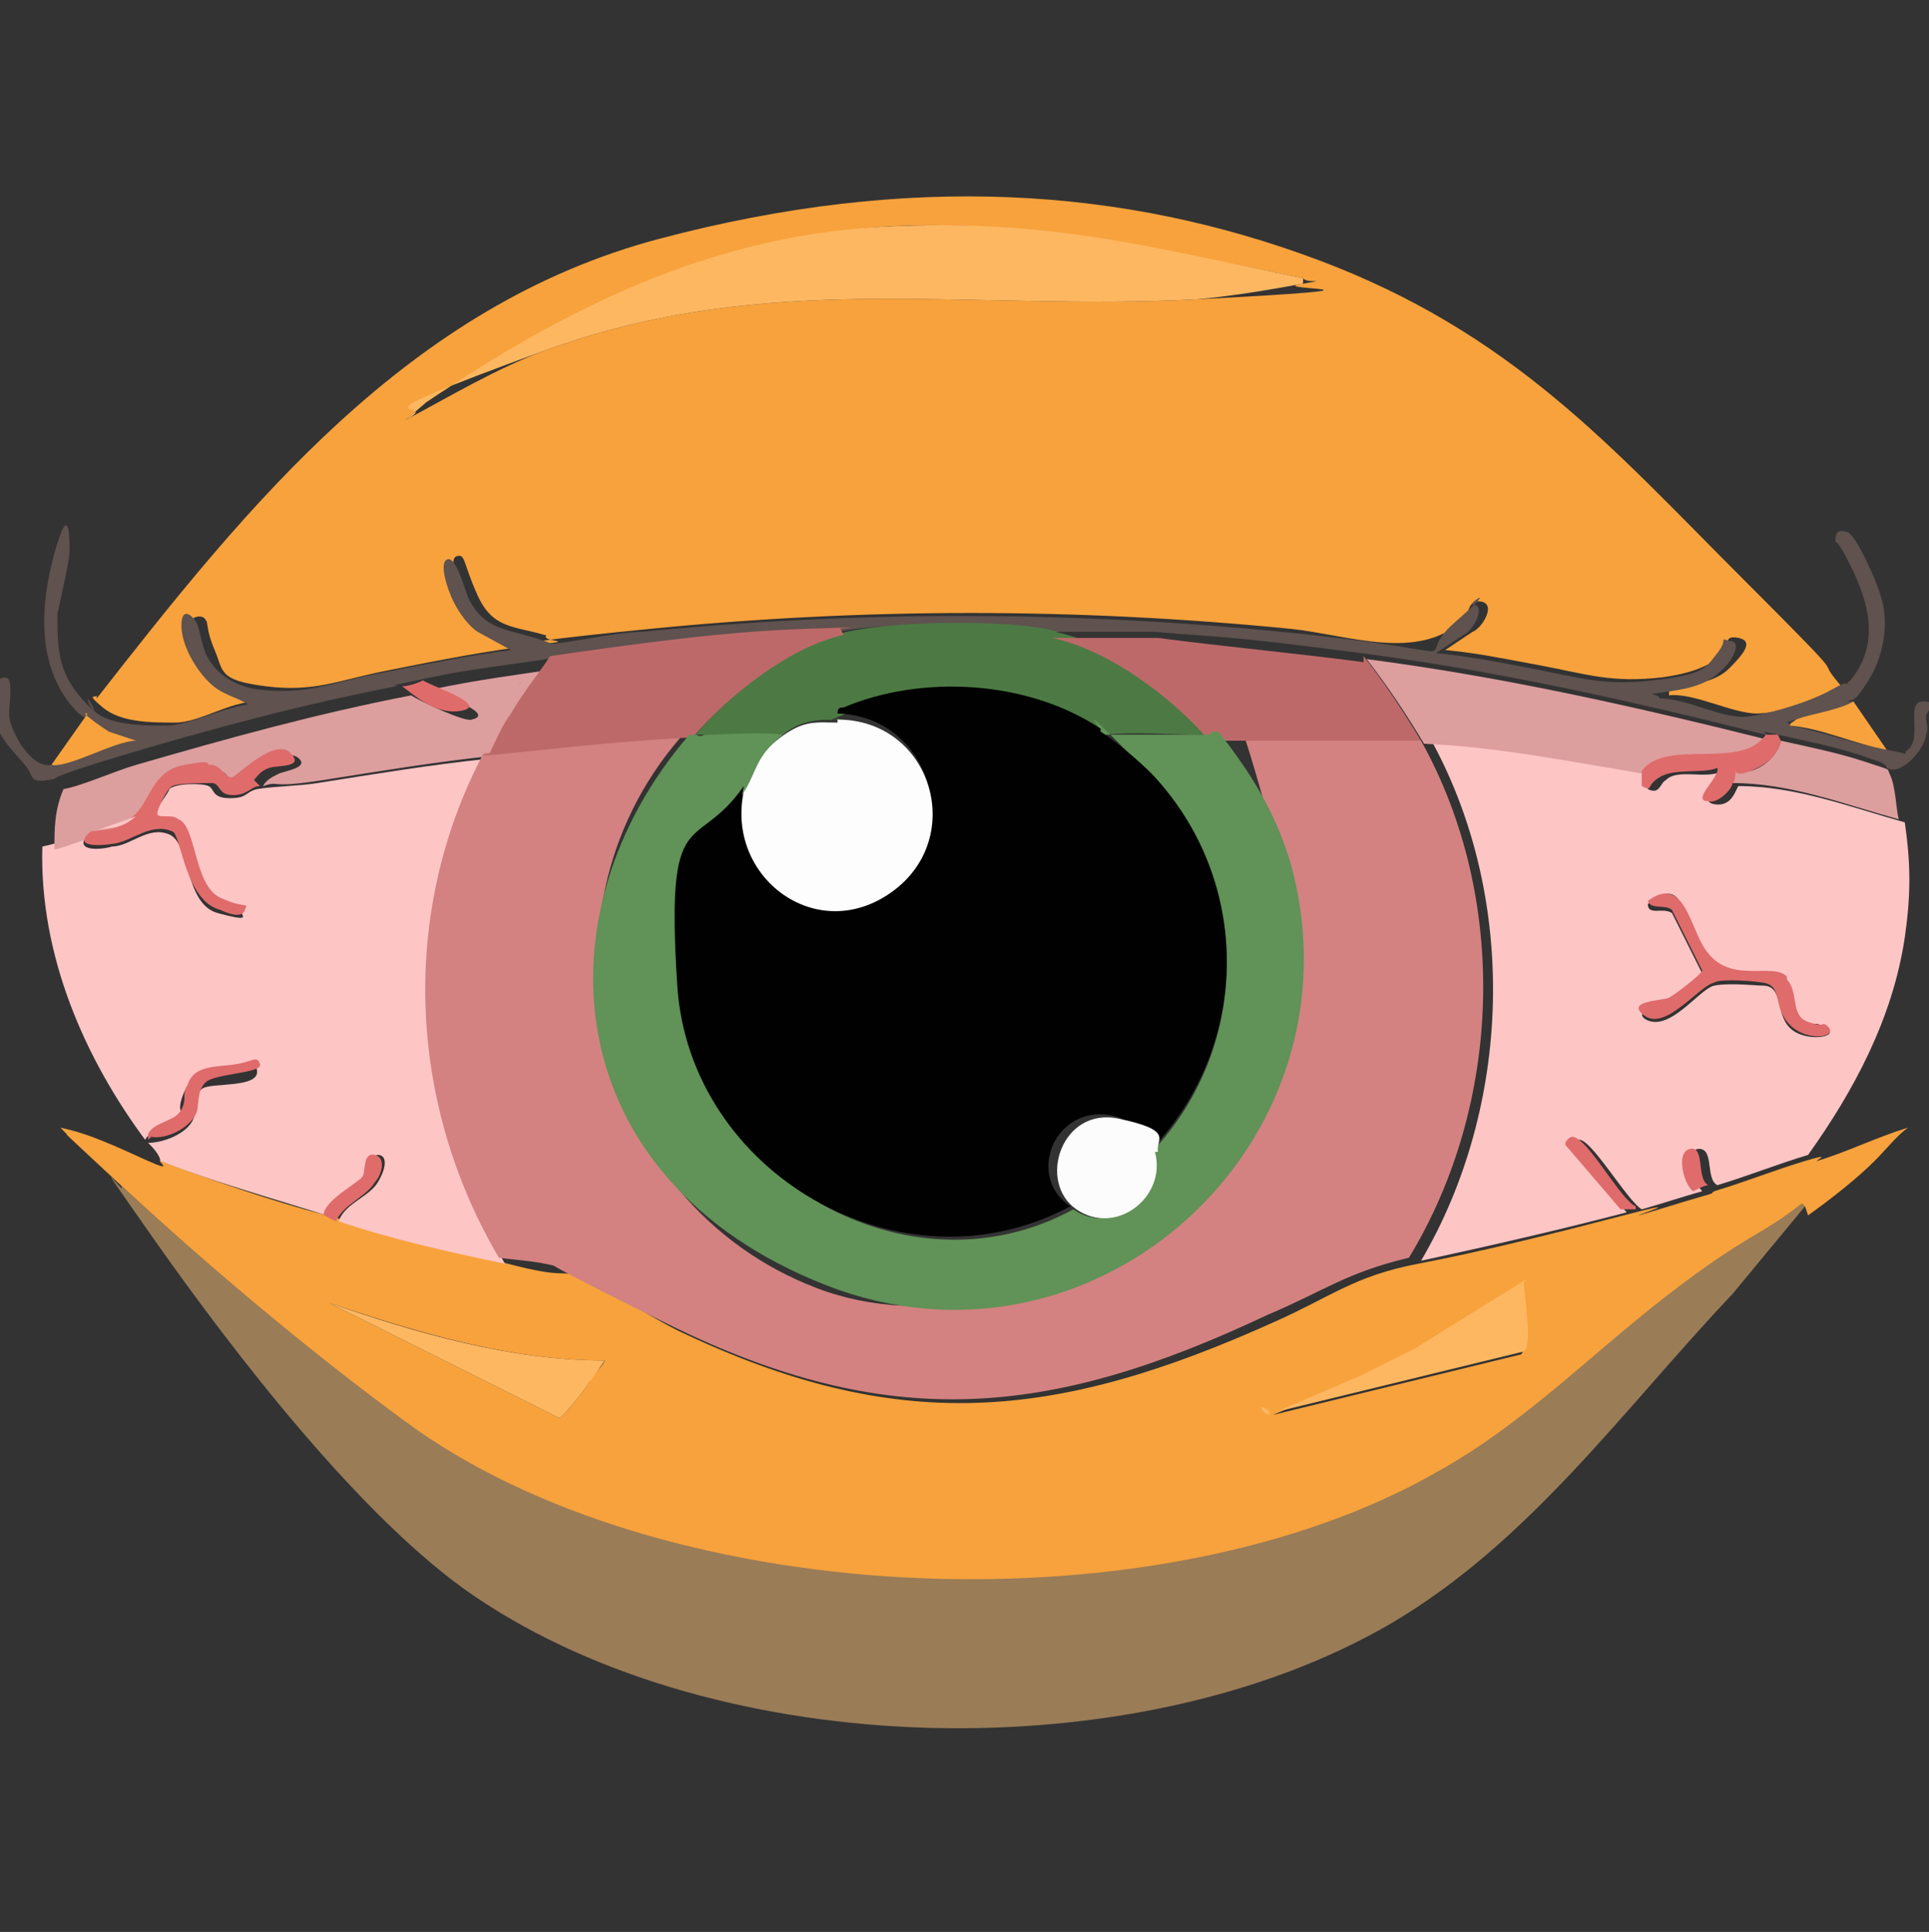 <?xml version="1.0" encoding="UTF-8"?>
<svg id="Layer_1" xmlns="http://www.w3.org/2000/svg" version="1.1" viewBox="0 0 63.8 63.9">
  <rect x="0" y="0" width="63.8" height="63.9" fill="#333333" stroke="none"/>
  <!-- Generator: Adobe Illustrator 29.1.0, SVG Export Plug-In . SVG Version: 2.1.0 Build 142)  -->
  <defs>
    <style>
      .st0 {
        fill: #010101;
      }

      .st1 {
        fill: #df6b6b;
      }

      .st2 {
        fill: #fec5c5;
      }

      .st3 {
        fill: #be6969;
      }

      .st4 {
        fill: #5f524f;
      }

      .st5 {
        fill: #619257;
      }

      .st6 {
        fill: #9a7c57;
      }

      .st7 {
        fill: #feb761;
      }

      .st8 {
        fill: #fbfcfb;
      }

      .st9 {
        fill: #4d7a44;
      }

      .st10 {
        fill: #f7a23c;
      }

      .st11 {
        fill: #dd9e9e;
      }

      .st12 {
        fill: #d38281;
      }

      .st13 {
        fill: #fdfdfd;
      }
    </style>
  </defs>
  <path class="st10" d="M3.2,23.1c5-6.4,10.3-13,18.6-15.2s15.4-1.7,21.8.7,9.7,6.2,13.9,10.4,2.3,2.4,3.4,3.7c-.7.4-2,.9-2.8.9s-2.1-.7-2.9-.6c0-.2,0-.1.1-.2.7-.2,1.4-.2,1.9-.7s.8-.9.3-1-.3.2-.4.4c-.5.6-1.4.8-2.1.9-1.7.2-2.5-.1-4.1-.4s-2.1-.4-3.1-.5l.9-.6c.3-.1.8-.9.3-1s-.4.5-.6.6c-1.5,1.4-3.8.5-5.7.3-7.1-.7-14.1-.7-21.2,0s-2.5.5-3.1.4-.2-.2-.4-.2c-1-.3-1.7-.2-2.2-1.3s-.4-1.4-.7-1.3.1,1.2.2,1.4c.2.4.5.8.8,1l1.1.6c-1.5.2-3,.5-4.5.8s-2.3.7-3.9.5-1.4-.5-1.7-1.2-.2-.9-.3-1c-.1-.2-.5-.1-.5.1,0,.7.6,1.7,1.2,2.1s.7.3,1,.5c-.9,0-1.9.7-2.7.7s-1.8,0-2.4-.5-.2-.3-.2-.4ZM43.1,9.2c-4.6-.9-9.2-2-13.9-1.7s-10.5,2.7-15.1,5.8l-.7.6c1.5-.8,3-1.7,4.6-2.3,7.4-2.7,14-1.3,21.6-1.7s2.3-.3,3.4-.5.2,0,.1-.2Z"/>
  <path class="st10" d="M59.7,39.9c-1.4,1-3,1.9-4.4,3-2.6,1.9-4.9,4.2-7.7,5.9-9.1,5.1-25.1,4.6-33.7-1.4-3.2-2.3-6.9-5.4-9.8-8.1s-1.4-1.3-2.1-2c1,.2,2,.7,2.9,1.1s.3,0,.4,0c1.9.7,3.6,1.3,5.5,1.8s.2.1.5.2c1.9.5,3.6.9,5.5,1.4s1.7.2,2.3.4,2.3,1.3,3.3,1.8c7.3,3.5,12.5,3,19.8-.3,1.8-.8,2.6-1.5,4.7-1.9s4.5-1,6.8-1.6.4,0,.5,0c.7-.2,1.3-.4,2-.6s.3-.1.5-.2c1-.3,2-.7,3-1s.3,0,.4,0c1-.3,2-.8,3-1.1-.4.3-.7.7-1.1,1.1-.6.6-1.5,1.3-2.2,1.8ZM50.4,42.4l-3.7,2.3-1.8.9-2.8,1.2,8.2-2c.3-.2-.1-1.9,0-2.3ZM20,45c-3.1,0-6.1-.9-9.1-1.9l7.6,3.8c.1,0,.9-1,1-1.2s.5-.6.5-.7ZM42,46.7c-.1,0-.2,0-.2,0,.1,0,.2,0,.2,0Z"/>
  <path class="st6" d="M59.7,39.9l-2.4,2.9c-3.6,3.8-6.7,8.2-11.3,10.9-8.4,4.9-22.2,4.6-30.3-.9-3.7-2.5-8-8.1-10.6-11.8s-.8-1.2-1.1-1.8c2.9,2.7,6.6,5.8,9.8,8.1,8.6,6,24.6,6.6,33.7,1.4,2.9-1.6,5.1-3.9,7.7-5.9s3-1.9,4.4-3Z"/>
  <path class="st2" d="M54.5,25.6c-.1.2,0,.3,0,.5.4.2.4-.2.6-.3.4-.4,1.3,0,1.9-.3,0,.3-.9,1-.3,1.1s.7-.5.8-.6c1.9,0,3.7.7,5.5,1.2.2,1.4.2,2.4,0,3.8-.4,2.7-1.7,5.1-3.2,7.2-1,.3-2,.7-3,1-.4-.2-.1-1.2-.6-1.2s-.2,1.1.1,1.4c-.7.2-1.3.4-2,.6-.5-.3-1.7-2.4-2.1-2.3s-.3.2-.2.3l1.8,2.1c-2.3.6-4.5,1.1-6.8,1.6,3-5.1,3.2-11.9.4-17.1,2.5,0,4.9.6,7.3,1ZM59.1,32.4c-.5-.5-1.9.3-2.7-.9s-.7-2.6-1.9-1.6c0,.4.5.1.8.3l1,2c0,0-1,.8-1.1.9s-1.2.3-.8.6c.8.5,1.8-1,2.3-1.1s1.4,0,1.6,0c.7,0,.4.9.9,1.4s1.7.3,1.2,0-.4,0-.6-.1c-.6-.2-.4-1-.7-1.4Z"/>
  <path class="st2" d="M16.2,25.1c-2.7,5.3-2.4,11.6.5,16.7-1.9-.4-3.7-.8-5.5-1.4.2-.6,1-.8,1.3-1.3s.3-.9,0-.9-.3.5-.4.7-1.2.9-1.3,1.3c-1.9-.6-3.7-1.1-5.5-1.8,0-.2-.3-.5-.4-.6.5,0,1.3-.3,1.5-.8s0-.8.3-1,1.9,0,1.8-.6-.6,0-.8,0c-.6,0-1.3,0-1.6.7s0,.6-.2.8c-.2.4-.9.4-1.1.8-2-2.7-3.5-6.1-3.4-9.7.5-.1,1-.3,1.5-.4-.5.6.5.5.8.4.6,0,1.2-.7,1.9-.4s.5,2.3,1.6,2.6.8.1.8,0c0-.3-.7-.3-.8-.4-.9-.4-.8-2.4-1.4-2.6s-.7,0-.7-.2.5-.8.5-.9c.2-.2,1.1-.2,1.3-.1s.1.4.7.4.5-.2.9-.3c.6-.1,1.4-.1,2-.2,1.9-.3,3.7-.6,5.6-.8Z"/>
  <path class="st4" d="M61.3,23.2c-.5.3-1.3.4-1.9.6s-.2,0-.2.2c1.1.2,2.1.6,3.2.8s.4.2.7,0c.5-.4-.1-1.6.5-1.6s.1.3.1.5.1.4,0,.6c0,.4-.8,1.4-1.3,1.1,0-.2-.6-.3-.8-.4-.9-.3-1.9-.5-2.8-.7s-.2,0-.4,0c-4.4-1.1-8.8-2.1-13.4-2.7s-4.5-.5-6.8-.7h-3.5c-1.3-.4-5.6-.3-7,0-.3-.2-.9-.1-1.2,0-2.8.1-5.6.5-8.4.9s-2.9.4-4.3.7-.5.1-.7.2c-3.1.6-6.1,1.4-9.1,2.3s-1.8.7-2.4.8-.5-.1-.7-.4-1-1-1-1.5v-1.4c0,0,.3-.2.4,0s0,.9,0,1.1c0,.5.6,1.6,1.2,1.7s2.1-.8,2.8-.8l-.9-.3c-.2-.2-.5-.4-.8-.6-1.4-1.4-1.3-3.5-.8-5.3s.5-.5.5-.1-.3,1.6-.4,2.1c0,1.1,0,1.9.8,2.8s.2,0,.2,0c0,0,0,.2.2.4.5.5,1.7.5,2.4.5s1.9-.6,2.7-.7c-.3-.2-.7-.3-1-.5-.6-.4-1.2-1.4-1.2-2.1s.4-.3.5-.1.2.8.3,1c.3.7,1,1.1,1.7,1.2,1.6.2,2.4-.2,3.9-.5s3-.6,4.5-.8l-1.1-.6c-.3-.2-.6-.6-.8-1s-.5-1.3-.2-1.4.6,1.1.7,1.3c.5,1,1.2,1,2.2,1.3s.2.2.4.2c.6,0,2.3-.4,3.1-.4,7.1-.7,14.1-.7,21.2,0s4.1,1.1,5.7-.3.4-.6.6-.6c.5,0,0,.9-.3,1l-.9.6c1,.1,2.1.3,3.1.5,1.6.3,2.4.6,4.1.4s1.7-.4,2.1-.9,0-.5.4-.4c.5,0,0,.8-.3,1-.5.5-1.2.6-1.9.7s-.2,0-.1.2c.9,0,2.1.7,2.9.6s2.1-.5,2.8-.9.3,0,.6-.3c1-1.2.6-2.6,0-3.8s-.5-.6-.5-.8c0-.3.1-.4.4-.3s1,1.7,1.1,2.1c.3.9.1,2-.4,2.8s-.5.6-.7.7Z"/>
  <path class="st11" d="M18.3,21.8c-.4.7-.9,1.3-1.3,1.9s-.5.8-.7,1.3,0,0,0,0c-1.9.2-3.7.5-5.6.8s-1.4,0-2,.2c.1-.2.3-.3.5-.4s1-.2.7-.5c-.5-.5-1.5.7-1.9.8s-.4-.3-.7-.4-.6-.1-.9,0c-1.1.2-1,1.1-1.7,1.7l-1.4.5s0,0,0,0c-.5,0-1,.3-1.5.4,0-.7,0-1.3.3-2,.6-.1,1.7-.6,2.4-.8,3.1-.9,6-1.7,9.1-2.3.3.2,1.8.9,2,.8.9-.2-1.3-.9-1.3-1,1.4-.3,2.9-.5,4.3-.7Z"/>
  <path class="st11" d="M62.5,25.6c.2.4.2,1.1.3,1.5-1.8-.5-3.6-1.2-5.5-1.2,0,0,0-.4.1-.4s.4,0,.5,0c.4-.1.9-.5,1-1,.9.2,1.9.4,2.8.7s.7.2.8.4Z"/>
  <path class="st10" d="M61.3,23.2l1.1,1.6c-1.1-.2-2.1-.7-3.2-.8,0-.1.1-.1.2-.2.5-.2,1.4-.3,1.9-.6Z"/>
  <path class="st1" d="M4.9,37.7c0,0,0-.1,0-.2.2-.4.9-.4,1.1-.8s0-.5.2-.8c.2-.7,1-.6,1.6-.7s.7-.3.8,0-1.5.3-1.8.6-.2.7-.3,1c-.2.5-1,.9-1.5.8Z"/>
  <path class="st10" d="M2.8,23.6c.2.2.5.4.8.6l.9.3c-.7,0-2.2.9-2.8.8l1.2-1.7Z"/>
  <path class="st7" d="M43.1,9.2c0,.2,0,.2-.1.2-1.1.2-2.3.4-3.4.5-7.6.4-14.2-1-21.6,1.7s-3.1,1.5-4.6,2.3l.7-.6c4.6-3.1,9.4-5.5,15.1-5.8s9.3.8,13.9,1.7Z"/>
  <path class="st12" d="M47,24.5c0,0,0,0,0,0,2.9,5.2,2.7,12-.4,17.1-2.1.5-2.8,1.1-4.7,1.9-7.2,3.4-12.5,3.9-19.8.3s-2.4-1.5-3.3-1.8-1.6-.3-2.3-.4c-3-5.1-3.3-11.4-.5-16.7s0,0,0,0c.2,0,.6,0,.8,0,1.9-.2,3.8-.4,5.7-.5-5.1,5.9-2.8,15.4,4.5,18.2s17.9-4.6,15.4-13.9-1.3-3.1-2.4-4.4c1.4,0,2.8,0,4.1,0s1.8,0,2.7,0Z"/>
  <path class="st7" d="M50.4,42.4c0,.4.3,2.1,0,2.3l-8.2,2,2.8-1.2,1.8-.9,3.7-2.3Z"/>
  <path class="st7" d="M20,45c0,0-.4.6-.5.7-.1.2-.9,1.2-1,1.2l-7.6-3.8c2.9,1,6,1.9,9.1,1.9Z"/>
  <path class="st1" d="M54.1,40c-.2,0-.4,0-.5,0l-1.8-2.1c-.1-.1.1-.3.2-.3.5,0,1.6,2.1,2.1,2.3Z"/>
  <path class="st1" d="M11.2,40.4c-.2,0-.4-.2-.5-.2,0-.5,1.2-1.1,1.3-1.3s0-.8.4-.7.2.7,0,.9c-.3.5-1,.7-1.3,1.3Z"/>
  <path class="st1" d="M56.5,39.2c-.1,0-.3.1-.5.2-.3-.2-.6-1.3-.1-1.4s.2,1,.6,1.2Z"/>
  <path class="st7" d="M42,46.7c0,0,0,.2-.2,0s0-.2.2,0Z"/>
  <path class="st11" d="M58.5,24.4c-.8,1.3-3.3,0-4.1,1.2-2.4-.4-4.9-.9-7.3-1,0,0,0,0,0,0-.6-1-1.2-1.9-1.9-2.8,4.6.6,9,1.6,13.4,2.7Z"/>
  <path class="st1" d="M59.1,32.4c.4.4.1,1.2.7,1.4s.4,0,.6.1c.5.4-.6.6-1.2,0s-.2-1.3-.9-1.4-1.5-.1-1.6,0c-.5.1-1.6,1.6-2.3,1.1s.6-.5.8-.6,1.1-.8,1.1-.9l-1-2c-.2-.2-.7,0-.8-.3,1.2-.9,1.4.9,1.9,1.6.8,1.2,2.2.4,2.7.9Z"/>
  <path class="st1" d="M58.9,24.5c-.1.5-.5.8-1,1s-.5,0-.5,0,0,.4-.1.4c0,.2-.5.7-.8.6-.6,0,.4-.8.3-1.1-.5.2-1.4,0-1.9.3s-.2.5-.6.3c0-.2,0-.3,0-.5.8-1.1,3.3,0,4.1-1.2.1,0,.2,0,.4,0Z"/>
  <path class="st1" d="M8.6,26c-.3,0-.4.3-.9.3s-.4-.4-.7-.4-1.1,0-1.3.1-.5.8-.5.9c0,.2.5,0,.7.2.6.2.5,2.2,1.4,2.6s.9.1.8.4-.6.1-.8,0c-1.2-.3-1.3-2.5-1.6-2.6-.7-.3-1.3.3-1.9.4s-1.4.1-.8-.4c0,0,0,0,0,0,.7-.1.8,0,1.4-.5s.6-1.5,1.7-1.7.6,0,.9,0,.5.5.7.4,1.4-1.3,1.9-.8-.4.4-.7.5-.4.3-.5.4Z"/>
  <path class="st9" d="M34.9,20.9c1.9.4,3.9,1.9,5.2,3.4,0,0,0,0-.3,0-1.1,0-2.2-.1-3.3,0-2.4-1.6-5.8-1.8-8.5-.7s-.3,0-.2.2c-.7,0-1.3,0-1.9.5-.9,0-1.7,0-2.6,0s-.3,0-.3,0c1.2-1.4,3.2-3,5-3.4s5.7-.4,7,0Z"/>
  <path class="st3" d="M27.9,21c-1.8.4-3.8,2-5,3.4,0,0-.1,0-.2,0-1.9.1-3.8.3-5.7.5s-.6,0-.8,0c.2-.4.4-.9.7-1.3.4-.7.9-1.3,1.3-1.9,2.8-.4,5.6-.8,8.4-.9s.9,0,1.2,0Z"/>
  <path class="st3" d="M45.1,21.7c.7.9,1.3,1.8,1.9,2.8-.9,0-1.8,0-2.7,0-1.4,0-2.7,0-4.1,0s-.1,0-.2,0c-1.2-1.4-3.3-3-5.2-3.4h3.5c2.3.3,4.5.5,6.8.8Z"/>
  <path class="st1" d="M14,22.5c0,.1,2.2.8,1.3,1s-1.7-.6-2-.8c.2,0,.5-.1.7-.2Z"/>
  <path class="st2" d="M3.1,27.5l1.4-.5c-.6.5-.8.3-1.4.5Z"/>
  <path class="st5" d="M40.1,24.2s.1,0,.2,0c1.1,1.4,1.9,2.7,2.4,4.4,2.5,9.2-6.5,17.4-15.4,13.9s-9.6-12.3-4.5-18.2c0,0,.1,0,.2,0s.1.1.3,0c.9,0,1.7-.1,2.6,0-.8.6-.8,1.2-1.2,1.8-1.6,2.2-2.4,3.6-2.2,6.6.5,6.2,7.5,10.3,13,7.3,1.3.9,3-.4,2.6-1.9,3.3-3.5,3.3-9,0-12.4s-1.2-1.1-1.7-1.4c1.1,0,2.2,0,3.3,0s.3,0,.3,0Z"/>
  <path class="st0" d="M36.4,24.2c.5.3,1.3,1,1.7,1.4,3.3,3.5,3.3,8.9,0,12.4,0-.4-.8-1-1.3-1.1-1.9-.4-2.9,2-1.4,3-5.6,3-12.6-1.1-13-7.3s.6-4.3,2.2-6.6c-.6,2.8,2.5,5,4.9,3.3s1.3-5.6-1.8-5.7c0-.2.1-.2.2-.2,2.6-1.1,6.1-.9,8.5.7Z"/>
  <path class="st13" d="M27.7,23.8c3.1,0,4.3,3.9,1.8,5.7s-5.5-.5-4.9-3.3c.4-.6.4-1.2,1.2-1.8s1.2-.5,1.9-.5Z"/>
  <path class="st8" d="M38.2,38.1c.4,1.5-1.3,2.8-2.6,1.9s-.5-3.4,1.4-3,1.2.7,1.3,1.1Z"/>
</svg>